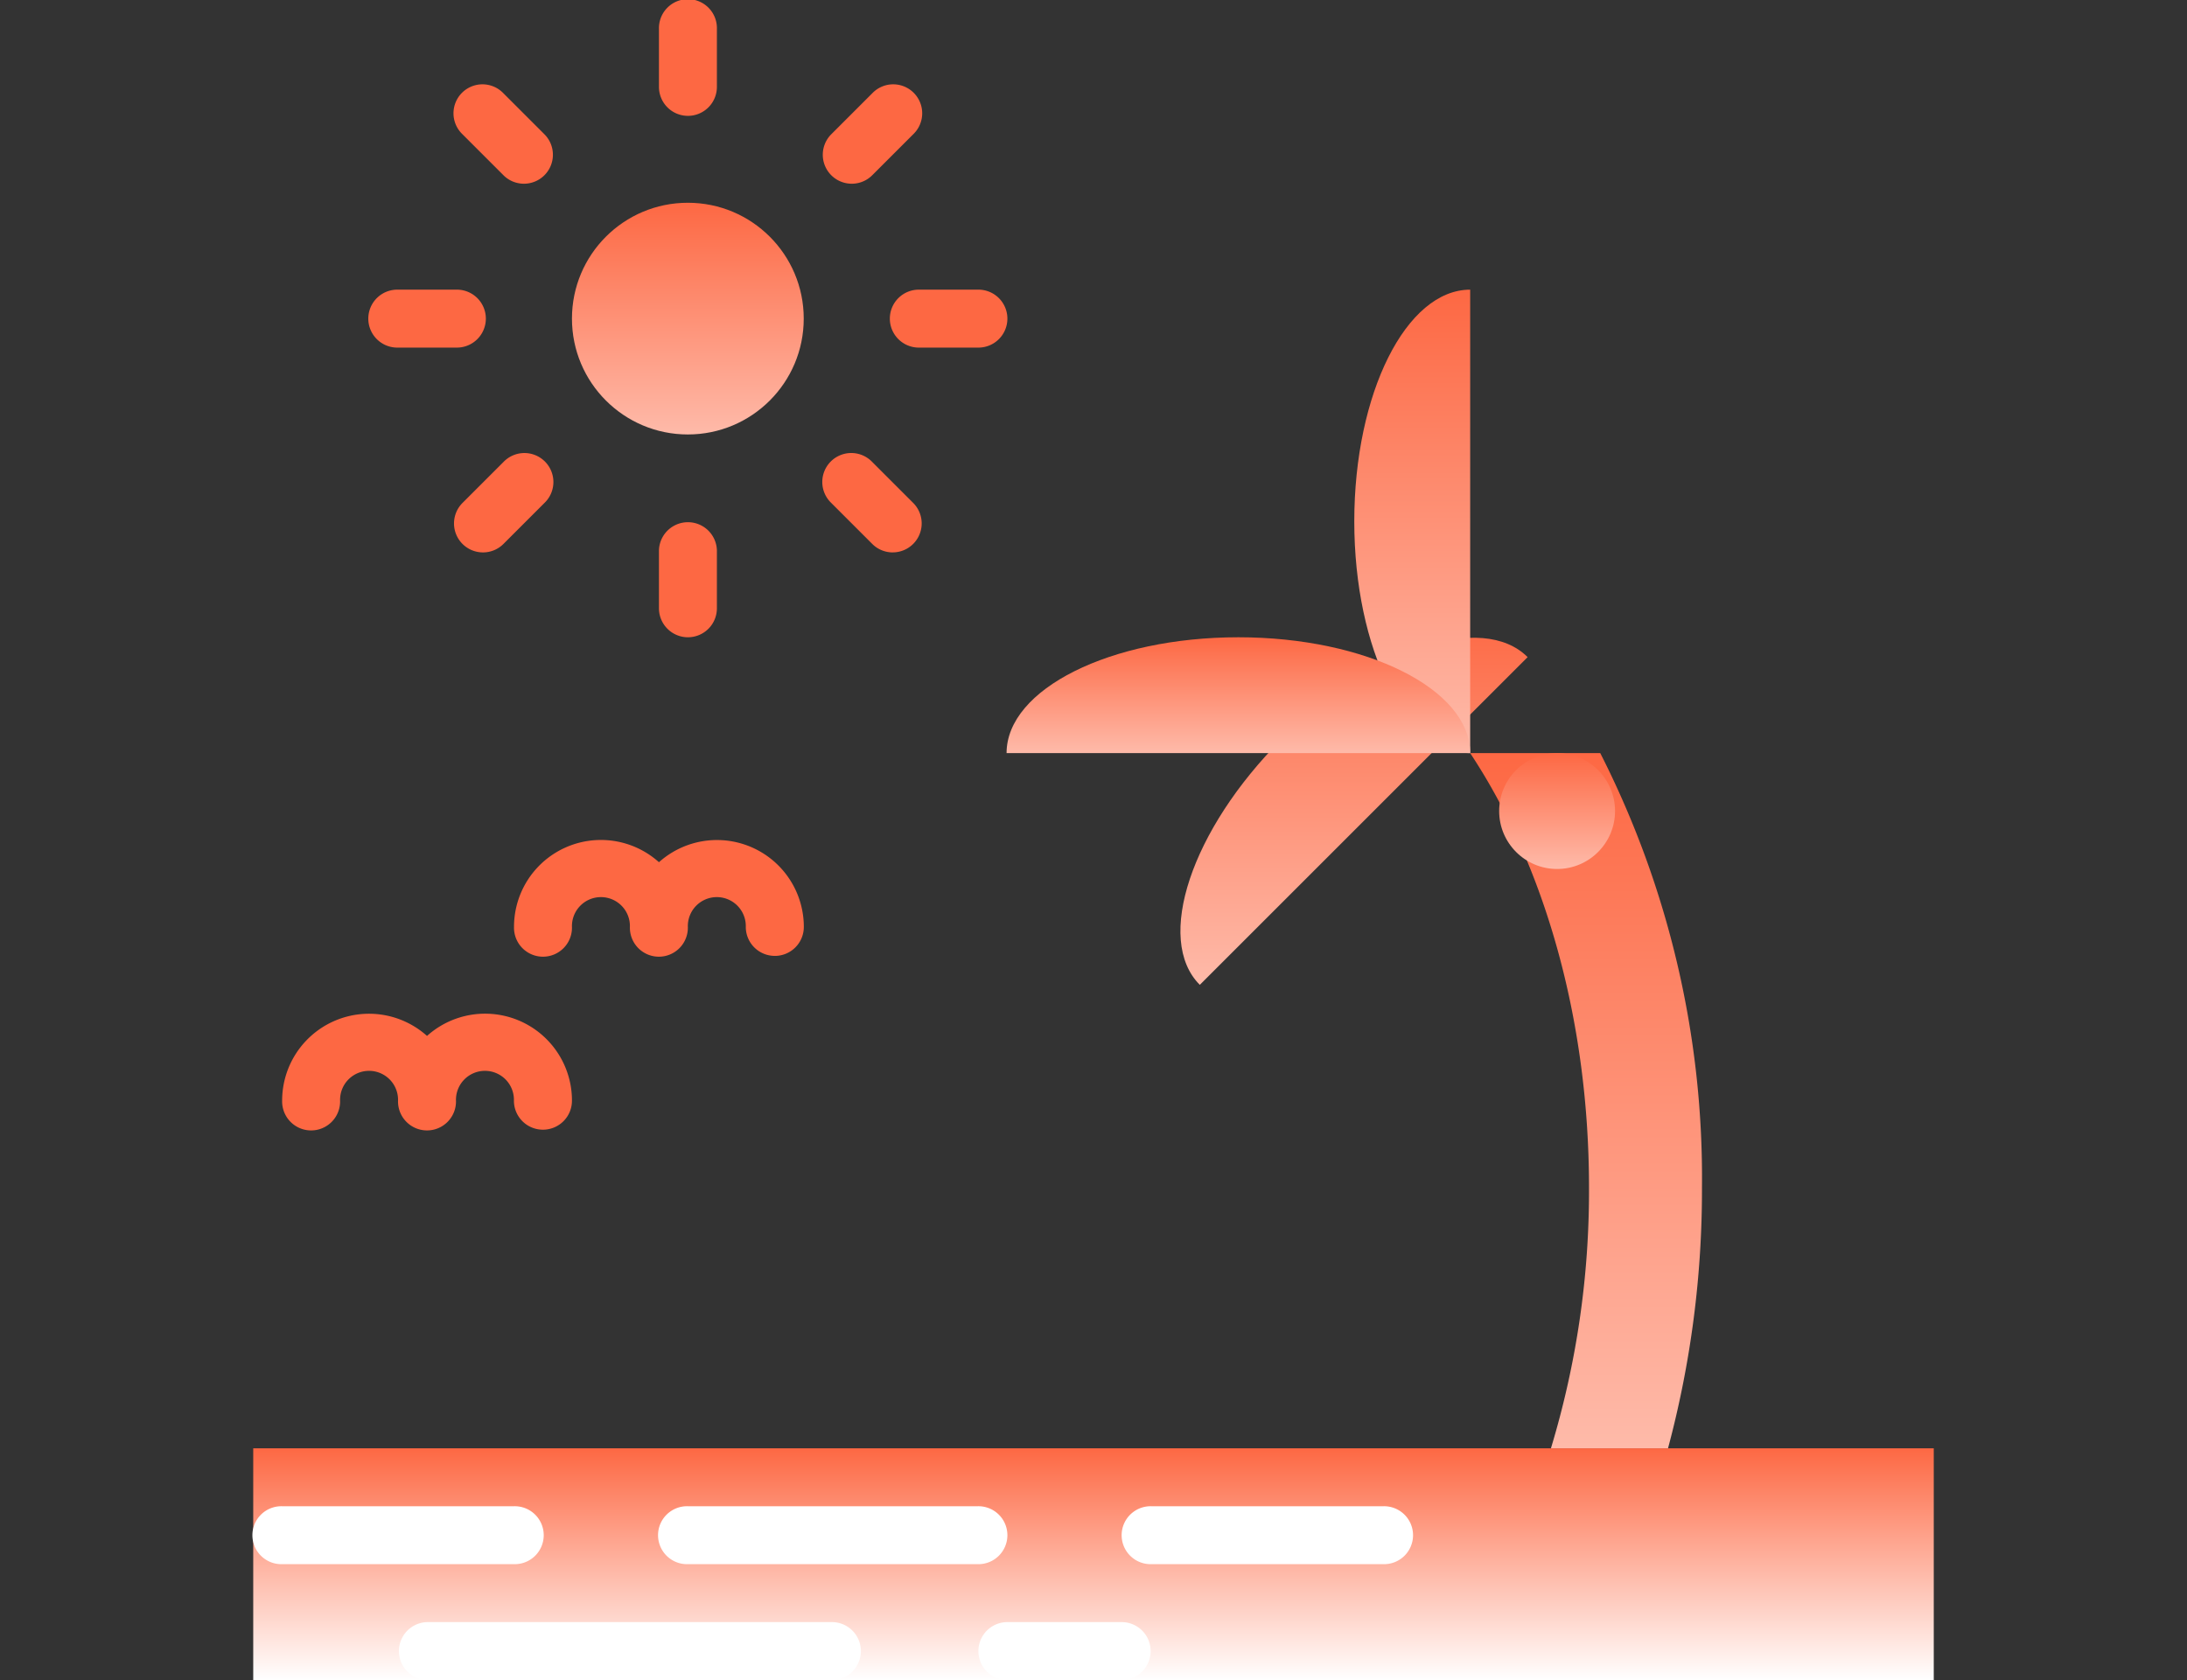 <svg xmlns="http://www.w3.org/2000/svg" xmlns:xlink="http://www.w3.org/1999/xlink" width="95" height="73" viewBox="0 0 95 73">
  <rect x="0" y="0" width="95" height="73" fill="#333333" stroke="none"/>
  <defs>
    <clipPath id="clip-path">
      <rect id="Rectangle_2335" data-name="Rectangle 2335" width="95" height="73" transform="translate(631 452)" fill="#fff" stroke="#707070" stroke-width="1"/>
    </clipPath>
    <linearGradient id="linear-gradient" x1="0.5" x2="0.5" y2="1" gradientUnits="objectBoundingBox">
      <stop offset="0" stop-color="#fd6843"/>
      <stop offset="1" stop-color="#fff"/>
    </linearGradient>
    <linearGradient id="linear-gradient-2" y2="1.834" xlink:href="#linear-gradient"/>
  </defs>
  <g id="جاذبه_های_طبیعی" data-name="جاذبه های طبیعی" transform="translate(-631 -452)" clip-path="url(#clip-path)" style="isolation: isolate">
    <g id="beach" transform="translate(638.224 448.224)">
      <path id="Path_2241" data-name="Path 2241" d="M3.776,66.707h73V76.776h-73Z" transform="translate(0 0)" fill="url(#linear-gradient)"/>
      <path id="Path_2242" data-name="Path 2242" d="M44.894,46.569c-1.967-1.967-.372-6.748,3.56-10.68s8.714-5.526,10.68-3.56Z" fill="url(#linear-gradient-2)"/>
      <path id="Path_2243" data-name="Path 2243" d="M51.6,59.155c-7.187,0-13.4,3.08-16.362,7.552H67.966C65,62.235,58.79,59.155,51.6,59.155Z" fill="url(#linear-gradient-2)"/>
      <path id="Path_2244" data-name="Path 2244" d="M65.232,66.707a43.372,43.372,0,0,0,1.475-11.328A40.714,40.714,0,0,0,62.289,36.5H56.638C59.821,41.3,61.8,47.983,61.8,55.379a38.53,38.53,0,0,1-1.654,11.328Z" fill="url(#linear-gradient-2)"/>
      <path id="Path_2246" data-name="Path 2246" d="M52.862,71.741H42.793a1.259,1.259,0,1,1,0-2.517H52.862a1.259,1.259,0,1,1,0,2.517Z" fill="#fff"/>
      <path id="Path_2247" data-name="Path 2247" d="M15.1,71.741H5.034a1.259,1.259,0,1,1,0-2.517H15.1a1.259,1.259,0,1,1,0,2.517Z" fill="#fff"/>
      <path id="Path_2248" data-name="Path 2248" d="M41.534,76.776H36.5a1.259,1.259,0,0,1,0-2.517h5.034a1.259,1.259,0,0,1,0,2.517Z" fill="#fff"/>
      <path id="Path_2249" data-name="Path 2249" d="M28.948,76.776H11.328a1.259,1.259,0,0,1,0-2.517H28.948a1.259,1.259,0,0,1,0,2.517Z" fill="#fff"/>
      <path id="Path_2250" data-name="Path 2250" d="M26.431,45.31a1.259,1.259,0,0,1-1.259-1.259,1.259,1.259,0,1,0-2.517,0,1.259,1.259,0,1,1-2.517,0,1.259,1.259,0,1,0-2.517,0,1.259,1.259,0,1,1-2.517,0A3.774,3.774,0,0,1,21.4,41.24a3.774,3.774,0,0,1,6.293,2.812,1.259,1.259,0,0,1-1.259,1.259Z" fill="#fd6843"/>
      <path id="Path_2251" data-name="Path 2251" d="M16.362,52.862A1.259,1.259,0,0,1,15.1,51.6a1.259,1.259,0,1,0-2.517,0,1.259,1.259,0,1,1-2.517,0,1.259,1.259,0,1,0-2.517,0,1.259,1.259,0,1,1-2.517,0,3.774,3.774,0,0,1,6.293-2.812A3.774,3.774,0,0,1,17.621,51.6,1.259,1.259,0,0,1,16.362,52.862Z" fill="#fd6843"/>
      <path id="Path_2252" data-name="Path 2252" d="M56.638,36.5c0-2.78,4.508-5.034,10.069-5.034S76.776,33.72,76.776,36.5Z" fill="url(#linear-gradient-2)"/>
      <path id="Path_2253" data-name="Path 2253" d="M56.638,36.5c-2.78,0-5.034-4.508-5.034-10.069s2.254-10.069,5.034-10.069Z" fill="url(#linear-gradient-2)"/>
      <path id="Path_2254" data-name="Path 2254" d="M56.243,36.478c-1.967-1.967-.372-6.748,3.56-10.68s8.713-5.526,10.68-3.56Z" fill="url(#linear-gradient-2)"/>
      <path id="Path_2255" data-name="Path 2255" d="M36.5,36.5c0-2.78,4.508-5.034,10.069-5.034S56.638,33.72,56.638,36.5Z" fill="url(#linear-gradient-2)"/>
      <circle id="Ellipse_37" data-name="Ellipse 37" cx="2.517" cy="2.517" r="2.517" transform="translate(52.862 36.5)" fill="url(#linear-gradient-2)"/>
      <circle id="Ellipse_38" data-name="Ellipse 38" cx="2.517" cy="2.517" r="2.517" transform="translate(57.897 36.5)" fill="url(#linear-gradient-2)"/>
      <path id="Path_2256" data-name="Path 2256" d="M35.241,71.741H22.655a1.259,1.259,0,1,1,0-2.517H35.241a1.259,1.259,0,1,1,0,2.517Z" fill="#fff"/>
      <path id="Path_2257" data-name="Path 2257" d="M61.672,55.379c-6.634,0-12.369,4.619-15.1,11.328H76.776C74.042,60,68.306,55.379,61.672,55.379Z" fill="url(#linear-gradient-2)"/>
      <circle id="Ellipse_39" data-name="Ellipse 39" cx="5.034" cy="5.034" r="5.034" transform="translate(17.621 12.586)" fill="url(#linear-gradient-2)"/>
      <g id="Group_2700" data-name="Group 2700">
        <path id="Path_2258" data-name="Path 2258" d="M22.655,8.81A1.259,1.259,0,0,1,21.4,7.552V5.034a1.259,1.259,0,1,1,2.517,0V7.552A1.259,1.259,0,0,1,22.655,8.81Z" fill="#fd6843"/>
        <path id="Path_2259" data-name="Path 2259" d="M35.241,18.879H32.724a1.259,1.259,0,1,1,0-2.517h2.517a1.259,1.259,0,1,1,0,2.517Z" fill="#fd6843"/>
        <path id="Path_2260" data-name="Path 2260" d="M22.655,31.466A1.259,1.259,0,0,1,21.4,30.207V27.69a1.259,1.259,0,0,1,2.517,0v2.517A1.259,1.259,0,0,1,22.655,31.466Z" fill="#fd6843"/>
        <path id="Path_2261" data-name="Path 2261" d="M12.586,18.879H10.069a1.259,1.259,0,1,1,0-2.517h2.517a1.259,1.259,0,1,1,0,2.517Z" fill="#fd6843"/>
        <path id="Path_2262" data-name="Path 2262" d="M15.535,11.759a1.255,1.255,0,0,1-.89-.369l-1.78-1.78a1.259,1.259,0,1,1,1.78-1.78l1.78,1.78a1.259,1.259,0,0,1-.89,2.149Z" fill="#fd6843"/>
        <path id="Path_2263" data-name="Path 2263" d="M29.775,11.759a1.259,1.259,0,0,1-.89-2.149l1.78-1.78a1.259,1.259,0,1,1,1.78,1.78l-1.78,1.78a1.255,1.255,0,0,1-.89.369Z" fill="#fd6843"/>
        <path id="Path_2264" data-name="Path 2264" d="M31.555,27.779a1.255,1.255,0,0,1-.89-.369l-1.78-1.78a1.259,1.259,0,1,1,1.78-1.78l1.78,1.78a1.259,1.259,0,0,1-.89,2.148Z" fill="#fd6843"/>
        <path id="Path_2265" data-name="Path 2265" d="M13.755,27.779a1.259,1.259,0,0,1-.89-2.148l1.78-1.78a1.259,1.259,0,1,1,1.78,1.78l-1.78,1.78A1.255,1.255,0,0,1,13.755,27.779Z" fill="#fd6843"/>
      </g>
    </g>
  </g>
</svg>
